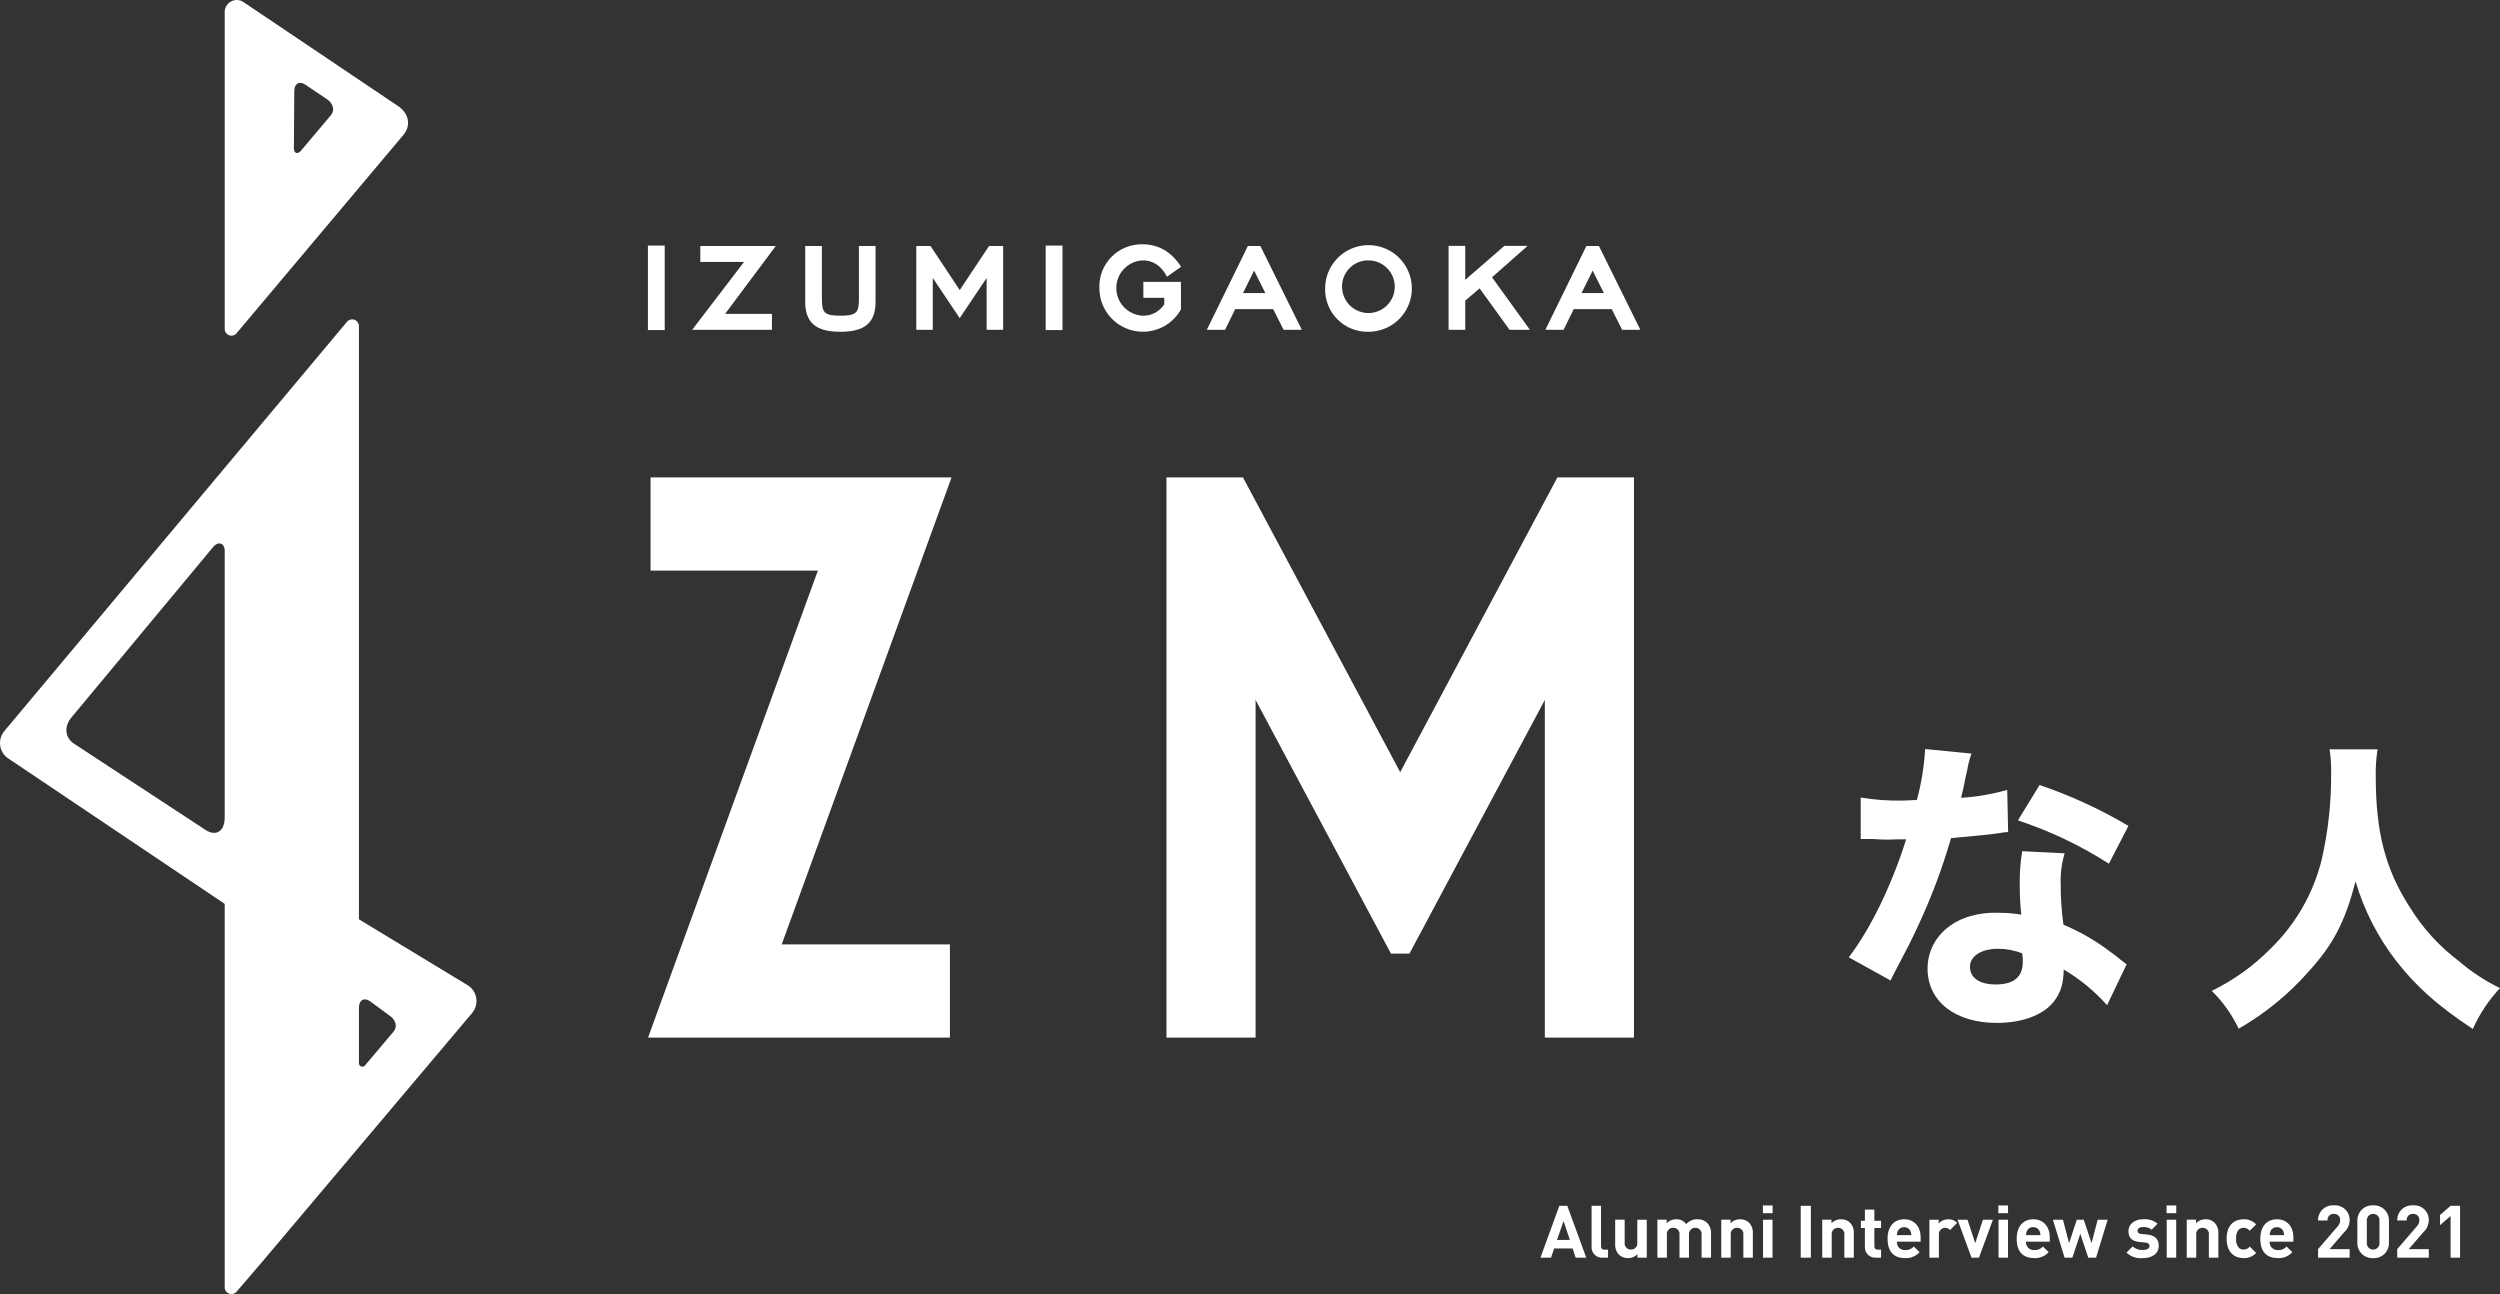 <svg width="454" height="235" viewBox="0 0 454 235" fill="none" xmlns="http://www.w3.org/2000/svg">
<rect x="0" y="0" width="454" height="235" fill="#333333" stroke="none"/>
<path d="M349.603 136.024C349.432 139.151 348.931 142.252 348.106 145.273C347.053 145.328 345.999 145.384 345.667 145.384C343.068 145.444 340.469 145.258 337.905 144.83V152.362H340.009C341.894 152.473 341.894 152.473 342.504 152.473H343.166C344.497 152.417 344.497 152.417 346.16 152.417C343.502 160.835 339.732 168.589 335.74 173.85L343.336 178.059C343.667 177.339 343.667 177.339 344.389 175.954C346.496 171.967 346.995 170.97 348.27 168.256C350.698 163.068 352.718 157.698 354.31 152.196C358.746 151.808 361.019 151.587 362.959 151.31C363.527 151.198 364.101 151.124 364.678 151.088L364.512 143.446C361.782 144.225 358.975 144.708 356.14 144.885C356.251 144.332 356.251 144.332 356.471 143.501C356.859 141.563 357.133 140.344 357.247 139.846C357.412 138.827 357.672 137.826 358.023 136.855L349.603 136.024ZM386.524 149.981C381.417 146.956 376.01 144.468 370.388 142.559L366.452 148.984C372.27 150.896 377.822 153.539 382.973 156.848L386.524 149.981ZM386.193 175.124C385.75 174.793 385.75 174.793 385.251 174.404C384.308 173.628 383.809 173.241 383.088 172.742C380.514 170.788 377.701 169.168 374.717 167.924C374.376 165.447 374.21 162.948 374.22 160.448C374.156 158.593 374.399 156.74 374.941 154.965L367.228 154.576C366.899 156.608 366.75 158.666 366.785 160.724C366.781 162.518 366.874 164.312 367.062 166.097C365.725 165.872 364.371 165.761 363.015 165.766C361.003 165.677 358.992 165.959 357.082 166.597C352.705 168.146 350.044 171.687 350.044 175.902C350.044 181.828 355.034 185.76 362.629 185.76C367.175 185.76 370.945 184.376 372.89 181.994C374.22 180.333 374.719 178.671 374.775 176.068C377.72 177.804 380.374 179.989 382.643 182.545L386.193 175.124ZM367.228 173.13C367.313 173.642 367.35 174.161 367.339 174.681C367.339 177.394 365.731 178.779 362.405 178.779C359.466 178.779 357.748 177.56 357.748 175.567C357.748 173.628 359.799 172.299 362.848 172.299C364.348 172.294 365.835 172.576 367.228 173.13ZM423.057 136.08C423.279 137.601 423.372 139.139 423.334 140.676C423.352 145.875 422.776 151.06 421.616 156.128C420.083 162.309 416.837 167.933 412.249 172.355C409.174 175.465 405.592 178.03 401.657 179.942C403.676 181.926 405.329 184.251 406.539 186.809C411.29 184.092 415.56 180.612 419.179 176.508C423.725 171.524 425.832 167.481 427.772 160.059C429.316 165.318 431.836 170.24 435.201 174.569C438.86 179.222 442.63 182.598 449.066 186.865C450.282 184.132 451.95 181.623 454 179.443C451.325 178.141 448.828 176.502 446.571 174.567C442.985 171.872 439.939 168.528 437.589 164.709C433.154 157.786 431.435 151.085 431.435 140.95C431.4 139.318 431.511 137.686 431.766 136.073L423.057 136.08Z" fill="white"/>
<path d="M288.062 228.391L284.619 218.974H283.176L279.747 228.391H281.667L282.236 226.724H285.586L286.142 228.391H288.062ZM285.096 225.177H282.752L283.944 221.751L285.096 225.177ZM292.02 228.391V226.936H291.358C290.921 226.936 290.749 226.724 290.749 226.314V218.974H289.031V226.42C289.017 226.686 289.059 226.952 289.155 227.2C289.251 227.448 289.399 227.673 289.59 227.859C289.78 228.046 290.007 228.19 290.258 228.281C290.508 228.373 290.775 228.41 291.04 228.391H292.02ZM299.054 228.391V221.5H297.333V225.663C297.353 225.824 297.338 225.987 297.289 226.142C297.24 226.296 297.158 226.438 297.048 226.558C296.938 226.677 296.804 226.771 296.654 226.834C296.504 226.896 296.343 226.925 296.181 226.919C296.019 226.925 295.858 226.896 295.709 226.834C295.559 226.771 295.426 226.676 295.317 226.557C295.208 226.437 295.127 226.295 295.079 226.141C295.031 225.986 295.017 225.823 295.039 225.663V221.497H293.318V225.901C293.29 226.259 293.338 226.618 293.459 226.956C293.58 227.294 293.771 227.602 294.019 227.862C294.237 228.067 294.493 228.227 294.773 228.332C295.054 228.438 295.352 228.485 295.651 228.473C295.972 228.477 296.289 228.416 296.585 228.293C296.881 228.17 297.149 227.989 297.372 227.759V228.391H299.054ZM310.728 228.391V223.987C310.746 223.625 310.688 223.264 310.558 222.927C310.428 222.589 310.229 222.282 309.973 222.026C309.508 221.612 308.901 221.394 308.278 221.417C307.891 221.401 307.504 221.471 307.146 221.622C306.788 221.773 306.469 222.001 306.21 222.29C306.001 222.005 305.725 221.776 305.406 221.624C305.087 221.472 304.736 221.401 304.383 221.417C304.063 221.417 303.746 221.479 303.45 221.602C303.155 221.725 302.887 221.905 302.662 222.132V221.497H300.983V228.391H302.705V224.225C302.684 224.064 302.699 223.9 302.748 223.746C302.797 223.591 302.88 223.449 302.989 223.33C303.099 223.21 303.233 223.116 303.383 223.054C303.533 222.991 303.694 222.962 303.856 222.968C304.018 222.963 304.179 222.992 304.327 223.055C304.476 223.118 304.61 223.212 304.718 223.332C304.826 223.452 304.907 223.594 304.955 223.748C305.003 223.902 305.017 224.065 304.995 224.225V228.391H306.716V224.185C306.701 224.027 306.719 223.868 306.771 223.717C306.822 223.567 306.906 223.43 307.015 223.315C307.124 223.199 307.257 223.109 307.404 223.049C307.551 222.989 307.709 222.962 307.868 222.968C308.029 222.963 308.19 222.992 308.339 223.055C308.488 223.118 308.621 223.212 308.73 223.332C308.838 223.452 308.919 223.594 308.967 223.748C309.015 223.902 309.028 224.065 309.007 224.225V228.391H310.728ZM318.314 228.391V223.987C318.342 223.629 318.293 223.269 318.172 222.932C318.051 222.594 317.861 222.285 317.612 222.026C317.395 221.821 317.139 221.662 316.86 221.557C316.58 221.453 316.282 221.405 315.984 221.417C315.664 221.414 315.346 221.475 315.05 221.598C314.754 221.721 314.486 221.902 314.263 222.132V221.497H312.581V228.391H314.302V224.225C314.282 224.064 314.297 223.9 314.346 223.746C314.395 223.591 314.477 223.449 314.587 223.33C314.697 223.21 314.831 223.116 314.981 223.054C315.131 222.991 315.292 222.962 315.454 222.968C315.616 222.963 315.777 222.992 315.925 223.055C316.074 223.118 316.207 223.212 316.316 223.332C316.424 223.452 316.505 223.594 316.553 223.748C316.601 223.902 316.615 224.065 316.593 224.225V228.391H318.314ZM321.902 220.323V218.918H320.144V220.323H321.902ZM321.889 228.391V221.5H320.168V228.391H321.889ZM328.853 228.391V218.974H327.012V228.391H328.853ZM336.651 228.391V223.987C336.678 223.629 336.63 223.269 336.509 222.932C336.388 222.594 336.198 222.285 335.949 222.026C335.732 221.821 335.476 221.662 335.196 221.557C334.917 221.453 334.619 221.405 334.321 221.417C334 221.414 333.683 221.475 333.387 221.598C333.091 221.721 332.823 221.902 332.6 222.132V221.497H330.918V228.391H332.639V224.225C332.619 224.064 332.634 223.9 332.683 223.746C332.732 223.591 332.814 223.449 332.924 223.33C333.034 223.21 333.168 223.116 333.318 223.054C333.467 222.991 333.629 222.962 333.791 222.968C333.953 222.963 334.113 222.992 334.262 223.055C334.411 223.118 334.544 223.212 334.653 223.332C334.761 223.452 334.842 223.594 334.89 223.748C334.938 223.902 334.951 224.065 334.93 224.225V228.391H336.651ZM341.603 228.391V226.936H340.98C340.567 226.936 340.385 226.711 340.385 226.314V223.008H341.603V221.695H340.385V219.662H338.663V221.695H337.935V223.005H338.663V226.417C338.648 226.682 338.689 226.948 338.784 227.196C338.88 227.445 339.027 227.67 339.217 227.857C339.406 228.044 339.634 228.188 339.884 228.28C340.134 228.372 340.4 228.41 340.666 228.391H341.603ZM348.792 225.481V224.714C348.792 222.823 347.706 221.421 345.786 221.421C343.999 221.421 342.781 222.69 342.781 224.939C342.781 227.729 344.343 228.473 345.972 228.473C346.462 228.499 346.952 228.415 347.406 228.227C347.86 228.039 348.265 227.751 348.593 227.385L347.547 226.367C347.354 226.588 347.113 226.761 346.842 226.873C346.571 226.986 346.278 227.034 345.985 227.015C345.781 227.029 345.576 226.998 345.385 226.925C345.194 226.852 345.021 226.739 344.877 226.594C344.734 226.448 344.623 226.274 344.553 226.082C344.483 225.889 344.456 225.685 344.472 225.481H348.792ZM347.097 224.304H344.472C344.474 224.048 344.529 223.795 344.631 223.56C344.73 223.339 344.893 223.154 345.099 223.027C345.305 222.901 345.545 222.84 345.786 222.852C346.028 222.841 346.267 222.904 346.473 223.031C346.679 223.159 346.841 223.345 346.938 223.567C347.04 223.799 347.094 224.05 347.097 224.304ZM355.425 222.072C355.217 221.852 354.963 221.68 354.682 221.569C354.401 221.457 354.099 221.407 353.796 221.424C353.471 221.42 353.148 221.484 352.849 221.613C352.549 221.741 352.28 221.93 352.059 222.168V221.507H350.38V228.391H352.102V224.238C352.084 224.08 352.1 223.921 352.147 223.769C352.195 223.618 352.274 223.478 352.378 223.359C352.483 223.239 352.611 223.143 352.755 223.076C352.899 223.009 353.055 222.972 353.214 222.968C353.387 222.964 353.559 222.999 353.716 223.071C353.874 223.142 354.013 223.248 354.124 223.381L355.425 222.072ZM361.912 221.503H360.098L358.705 225.759L357.298 221.5H355.491L358.033 228.391H359.383L361.912 221.503ZM364.663 220.323V218.918H362.902V220.323H364.663ZM364.653 228.391V221.5H362.932V228.391H364.653ZM372.239 225.481V224.714C372.239 222.823 371.153 221.421 369.234 221.421C367.446 221.421 366.228 222.69 366.228 224.939C366.228 227.729 367.791 228.473 369.419 228.473C369.909 228.5 370.399 228.416 370.853 228.228C371.307 228.041 371.712 227.754 372.04 227.389L370.994 226.37C370.801 226.591 370.56 226.764 370.289 226.877C370.018 226.989 369.725 227.038 369.432 227.018C369.228 227.031 369.024 227 368.833 226.927C368.642 226.854 368.469 226.741 368.325 226.595C368.182 226.449 368.072 226.274 368.003 226.082C367.933 225.89 367.906 225.685 367.923 225.481H372.239ZM370.544 224.304H367.923C367.925 224.048 367.979 223.795 368.082 223.56C368.179 223.339 368.341 223.152 368.547 223.025C368.752 222.897 368.992 222.835 369.234 222.846C369.475 222.835 369.715 222.897 369.92 223.025C370.126 223.152 370.288 223.339 370.385 223.56C370.488 223.795 370.542 224.048 370.544 224.304ZM382.751 221.5H380.937L379.825 225.759L378.409 221.5H377.151L375.744 225.759L374.632 221.5H372.805L374.923 228.391H376.34L377.783 224.066L379.226 228.391H380.643L382.751 221.5ZM392.032 226.222C392.032 225.058 391.344 224.33 389.98 224.198L388.894 224.092C388.285 224.039 388.18 223.748 388.18 223.497C388.18 223.153 388.471 222.836 389.159 222.836C389.731 222.794 390.3 222.958 390.761 223.299L391.82 222.224C391.081 221.623 390.136 221.334 389.186 221.417C387.779 221.417 386.525 222.185 386.525 223.613C386.525 224.883 387.292 225.425 388.537 225.544L389.623 225.65C390.165 225.703 390.351 225.941 390.351 226.284C390.351 226.8 389.729 226.999 389.133 226.999C388.798 227.019 388.463 226.972 388.147 226.861C387.831 226.75 387.54 226.576 387.292 226.351L386.167 227.475C386.557 227.841 387.021 228.12 387.528 228.292C388.035 228.464 388.573 228.526 389.106 228.473C390.735 228.473 392.032 227.743 392.032 226.222ZM395.21 220.323V218.918H393.449V220.323H395.21ZM395.197 228.391V221.5H393.475V228.391H395.197ZM402.849 228.391V223.987C402.877 223.629 402.828 223.269 402.707 222.932C402.586 222.594 402.396 222.285 402.147 222.026C401.93 221.821 401.674 221.662 401.395 221.557C401.115 221.453 400.817 221.405 400.519 221.417C400.198 221.414 399.881 221.475 399.585 221.598C399.289 221.721 399.021 221.902 398.798 222.132V221.497H397.116V228.391H398.837V224.225C398.817 224.064 398.832 223.9 398.881 223.746C398.93 223.591 399.012 223.449 399.122 223.33C399.232 223.21 399.366 223.116 399.516 223.054C399.665 222.991 399.827 222.962 399.989 222.968C400.151 222.963 400.311 222.992 400.46 223.055C400.609 223.118 400.742 223.212 400.851 223.332C400.959 223.452 401.04 223.594 401.088 223.748C401.136 223.902 401.15 224.065 401.128 224.225V228.391H402.849ZM409.717 227.531L408.552 226.38C408.421 226.55 408.252 226.688 408.06 226.782C407.867 226.876 407.655 226.924 407.44 226.923C407.253 226.93 407.066 226.893 406.896 226.814C406.726 226.736 406.577 226.619 406.46 226.473C406.161 226.02 406.025 225.479 406.076 224.939C406.025 224.403 406.16 223.865 406.46 223.418C406.577 223.271 406.727 223.154 406.898 223.075C407.069 222.997 407.255 222.961 407.443 222.968C407.658 222.967 407.87 223.015 408.063 223.109C408.256 223.203 408.424 223.341 408.555 223.51L409.72 222.347C409.43 222.037 409.076 221.794 408.683 221.634C408.29 221.474 407.867 221.402 407.443 221.421C406.066 221.421 404.358 222.148 404.358 224.939C404.358 227.729 406.066 228.473 407.443 228.473C407.868 228.49 408.292 228.414 408.685 228.251C409.078 228.089 409.431 227.843 409.72 227.531H409.717ZM416.483 225.481V224.714C416.483 222.823 415.397 221.421 413.477 221.421C411.69 221.421 410.472 222.69 410.472 224.939C410.475 227.729 412.037 228.473 413.666 228.473C414.156 228.5 414.646 228.416 415.1 228.228C415.553 228.041 415.959 227.754 416.287 227.389L415.241 226.37C415.048 226.591 414.807 226.764 414.536 226.877C414.265 226.989 413.972 227.038 413.679 227.018C413.475 227.031 413.271 227 413.08 226.927C412.889 226.854 412.717 226.741 412.573 226.596C412.43 226.45 412.32 226.276 412.25 226.084C412.181 225.892 412.153 225.688 412.17 225.484L416.483 225.481ZM414.791 224.304H412.17C412.172 224.048 412.226 223.795 412.329 223.56C412.427 223.339 412.59 223.154 412.796 223.027C413.003 222.901 413.242 222.84 413.484 222.852C413.725 222.841 413.965 222.904 414.17 223.031C414.376 223.159 414.538 223.345 414.636 223.567C414.736 223.8 414.789 224.05 414.791 224.304ZM426.694 228.391V226.843H423.053L425.687 223.785C425.993 223.513 426.24 223.182 426.413 222.811C426.587 222.44 426.682 222.038 426.694 221.629C426.708 221.255 426.643 220.883 426.502 220.536C426.362 220.19 426.15 219.877 425.88 219.618C425.609 219.359 425.287 219.161 424.935 219.036C424.582 218.91 424.207 218.861 423.834 218.891C423.46 218.864 423.084 218.916 422.731 219.043C422.378 219.17 422.056 219.369 421.785 219.629C421.514 219.888 421.301 220.201 421.159 220.548C421.017 220.895 420.949 221.268 420.961 221.642H422.682C422.662 221.484 422.678 221.324 422.728 221.172C422.778 221.021 422.862 220.883 422.972 220.768C423.082 220.652 423.217 220.563 423.366 220.506C423.515 220.449 423.675 220.426 423.834 220.439C423.989 220.429 424.145 220.453 424.29 220.509C424.436 220.565 424.567 220.653 424.675 220.765C424.784 220.876 424.866 221.011 424.918 221.158C424.969 221.305 424.988 221.461 424.972 221.616C424.966 222.045 424.79 222.454 424.483 222.753L420.961 226.84V228.391H426.694ZM433.83 225.663V221.695C433.844 221.319 433.779 220.943 433.64 220.593C433.501 220.243 433.29 219.926 433.02 219.662C432.751 219.398 432.43 219.193 432.077 219.06C431.724 218.928 431.347 218.87 430.97 218.891C430.593 218.87 430.215 218.927 429.861 219.059C429.507 219.192 429.185 219.396 428.914 219.66C428.644 219.924 428.432 220.241 428.291 220.592C428.15 220.942 428.084 221.318 428.097 221.695V225.663C428.083 226.041 428.149 226.417 428.289 226.768C428.429 227.12 428.641 227.438 428.912 227.702C429.182 227.967 429.505 228.172 429.859 228.305C430.214 228.438 430.592 228.495 430.97 228.473C431.347 228.495 431.725 228.437 432.078 228.304C432.432 228.171 432.754 227.965 433.023 227.701C433.292 227.436 433.503 227.118 433.642 226.767C433.781 226.416 433.845 226.04 433.83 225.663ZM432.109 225.65C432.129 225.81 432.114 225.973 432.066 226.127C432.017 226.281 431.937 226.423 431.829 226.543C431.721 226.664 431.588 226.76 431.44 226.824C431.292 226.889 431.132 226.922 430.97 226.919C430.808 226.922 430.646 226.89 430.497 226.826C430.348 226.761 430.215 226.665 430.106 226.545C429.997 226.425 429.915 226.283 429.865 226.129C429.815 225.974 429.799 225.811 429.818 225.65V221.725C429.799 221.563 429.815 221.399 429.865 221.244C429.914 221.089 429.996 220.946 430.105 220.824C430.214 220.703 430.347 220.606 430.496 220.54C430.645 220.475 430.807 220.441 430.97 220.442C431.132 220.441 431.293 220.475 431.441 220.541C431.59 220.608 431.722 220.705 431.83 220.826C431.938 220.947 432.018 221.09 432.066 221.245C432.114 221.401 432.129 221.564 432.109 221.725V225.65ZM441.072 228.391V226.843H437.431L440.066 223.785C440.372 223.513 440.619 223.182 440.792 222.811C440.965 222.44 441.06 222.038 441.072 221.629C441.086 221.255 441.021 220.883 440.881 220.536C440.74 220.19 440.528 219.877 440.258 219.618C439.988 219.359 439.666 219.161 439.313 219.036C438.96 218.91 438.585 218.861 438.212 218.891C437.838 218.864 437.462 218.916 437.109 219.043C436.756 219.17 436.434 219.369 436.163 219.629C435.892 219.888 435.679 220.201 435.537 220.548C435.395 220.895 435.328 221.268 435.339 221.642H437.06C437.041 221.484 437.056 221.324 437.107 221.172C437.157 221.021 437.24 220.883 437.35 220.768C437.46 220.652 437.595 220.563 437.744 220.506C437.893 220.449 438.053 220.426 438.212 220.439C438.368 220.429 438.523 220.453 438.669 220.509C438.814 220.565 438.945 220.653 439.054 220.765C439.162 220.876 439.245 221.011 439.296 221.158C439.347 221.305 439.366 221.461 439.351 221.616C439.344 222.045 439.168 222.454 438.861 222.753L435.339 226.84V228.391H441.072ZM446.748 228.391V218.974H445.027L443.107 220.641V222.492L445.027 220.826V228.391H446.748Z" fill="white"/>
<path d="M118.141 103.622V86.692H172.804L141.96 171.5H172.506V188.43H117.685L148.528 103.622H118.141Z" fill="white"/>
<path d="M280.54 188.426V127.111L255.956 173.174H252.597L228.014 127.111V188.426H211.828V86.692H225.723L254.277 140.228L282.829 86.692H296.725V188.426H280.54Z" fill="white"/>
<path d="M42.949 60.526C44.107 59.17 46.138 56.735 47.486 55.134L73.261 24.498C74.608 22.897 74.384 20.673 72.269 19.248C72.269 19.248 45.895 1.521 44.375 0.485C44.039 0.215 43.631 0.049 43.201 0.009C42.772 -0.03 42.34 0.057 41.96 0.26C41.58 0.464 41.268 0.774 41.063 1.154C40.858 1.533 40.77 1.964 40.809 2.393V59.688C40.797 59.941 40.865 60.191 41.003 60.403C41.141 60.616 41.342 60.779 41.578 60.872C41.814 60.964 42.073 60.981 42.319 60.919C42.565 60.856 42.785 60.719 42.949 60.526ZM54.616 27.419C54.067 28.059 53.375 27.86 53.375 26.975L53.437 16.586C53.445 15.181 54.347 14.636 55.432 15.367L59.412 18.038C60.5 18.771 60.826 20.044 60.132 20.866L54.616 27.419Z" fill="white"/>
<path d="M117.662 44.597H120.713V59.939H117.662V44.597Z" fill="white"/>
<path d="M140.182 56.996V59.889H125.701L135.114 47.569H127.176V44.676H140.88L131.674 56.996H140.182Z" fill="white"/>
<path d="M146.23 54.799V44.674H149.256V54.334C149.256 56.814 149.747 57.33 152.616 57.33C155.485 57.33 155.978 56.815 155.978 54.334V44.674H159.003V54.799C159.003 58.675 156.985 60.249 152.616 60.249C148.247 60.249 146.23 58.675 146.23 54.799Z" fill="white"/>
<path d="M179.17 50.486L174.283 57.77L169.396 50.486V59.888H166.398V44.674H168.984L174.287 52.681L179.613 44.674H182.171V59.888H179.174L179.17 50.486Z" fill="white"/>
<path d="M189.896 44.597H192.946V59.939H189.896V44.597Z" fill="white"/>
<path d="M199.642 52.32C199.603 51.273 199.778 50.23 200.158 49.253C200.538 48.277 201.113 47.389 201.85 46.644C202.587 45.898 203.468 45.312 204.44 44.919C205.413 44.528 206.455 44.339 207.503 44.365C210.296 44.365 212.7 45.656 214.485 48.445L211.925 50.253C210.839 48.161 209.314 47.283 207.504 47.283C206.213 47.347 204.997 47.905 204.106 48.84C203.216 49.775 202.719 51.016 202.719 52.307C202.719 53.598 203.216 54.839 204.106 55.774C204.997 56.709 206.213 57.266 207.504 57.331C208.281 57.352 209.051 57.172 209.739 56.811C210.428 56.449 211.011 55.916 211.434 55.264V54.076H207.633V51.183H214.458V56.195C213.604 57.723 212.266 58.925 210.653 59.611C209.041 60.298 207.246 60.429 205.551 59.986C203.855 59.543 202.355 58.549 201.287 57.162C200.218 55.774 199.641 54.071 199.646 52.321L199.642 52.32Z" fill="white"/>
<path d="M231.211 56.142H224.308L222.472 59.888H219.162L226.609 44.674H228.883L236.408 59.888H233.098L231.211 56.142ZM225.729 53.224H229.789L227.746 49.142L225.729 53.224Z" fill="white"/>
<path d="M240.644 52.32C240.657 50.767 241.13 49.252 242.003 47.967C242.877 46.682 244.111 45.684 245.552 45.099C246.992 44.514 248.574 44.368 250.097 44.679C251.621 44.991 253.018 45.747 254.112 46.85C255.206 47.954 255.948 49.357 256.246 50.881C256.543 52.406 256.381 53.984 255.782 55.418C255.182 56.851 254.171 58.075 252.876 58.934C251.581 59.794 250.06 60.252 248.505 60.249C247.459 60.275 246.419 60.087 245.449 59.697C244.478 59.306 243.598 58.722 242.862 57.979C242.125 57.237 241.549 56.352 241.168 55.379C240.786 54.405 240.608 53.364 240.644 52.32ZM243.721 52.32C243.77 53.254 244.093 54.154 244.648 54.907C245.204 55.66 245.969 56.234 246.848 56.558C247.726 56.881 248.681 56.941 249.593 56.728C250.505 56.515 251.335 56.04 251.98 55.361C252.624 54.682 253.056 53.83 253.22 52.908C253.385 51.987 253.275 51.038 252.905 50.179C252.536 49.319 251.922 48.587 251.139 48.072C250.357 47.557 249.441 47.283 248.504 47.283C247.852 47.275 247.205 47.402 246.604 47.656C246.003 47.91 245.461 48.285 245.012 48.758C244.563 49.231 244.217 49.792 243.995 50.405C243.773 51.017 243.68 51.67 243.722 52.32H243.721Z" fill="white"/>
<path d="M268.698 52.372L266.087 54.593V59.888H263.062V44.648H266.087V50.821L273.197 44.648H277.414L270.951 50.357L277.828 59.889H274.131L268.698 52.372Z" fill="white"/>
<path d="M292.69 56.142H285.787L283.951 59.888H280.641L288.088 44.674H290.363L297.888 59.888H294.578L292.69 56.142ZM287.207 53.224H291.267L289.225 49.142L287.207 53.224Z" fill="white"/>
<path d="M63.014 58.437C63.014 58.437 1.863 131.486 0.743 132.82C0.439 133.199 0.221 133.639 0.102 134.11C-0.017 134.581 -0.032 135.072 0.057 135.549C0.145 136.027 0.336 136.479 0.616 136.877C0.896 137.274 1.258 137.606 1.678 137.851L60.717 177.518C62.763 178.892 65.165 177.863 65.181 175.229V59.272C65.191 59.016 65.12 58.764 64.98 58.55C64.839 58.337 64.635 58.172 64.396 58.08C64.157 57.988 63.895 57.973 63.648 58.037C63.4 58.101 63.178 58.241 63.014 58.437ZM40.804 148.508C40.79 150.999 39.193 151.972 37.262 150.674L13.38 135.011C11.642 133.82 11.734 131.761 12.966 130.3L38.597 99.468C39.571 98.165 40.806 98.592 40.806 100L40.804 148.508Z" fill="white"/>
<path d="M84.855 178.871C84.855 178.871 46.39 155.572 44.5 154.365C42.61 153.158 40.821 154.007 40.804 156.735V233.724C40.793 233.98 40.863 234.232 41.003 234.446C41.143 234.66 41.347 234.824 41.586 234.917C41.824 235.009 42.086 235.025 42.334 234.962C42.582 234.899 42.804 234.759 42.968 234.564C44.118 233.2 46.361 230.631 47.71 229.032L85.789 183.901C86.093 183.522 86.311 183.082 86.43 182.611C86.548 182.14 86.564 181.65 86.475 181.172C86.387 180.695 86.196 180.242 85.917 179.845C85.637 179.448 85.275 179.116 84.855 178.871ZM71.506 187.296C71.506 187.296 66.566 193.16 66.263 193.507C66.18 193.597 66.073 193.66 65.954 193.689C65.835 193.719 65.711 193.712 65.596 193.672C65.48 193.631 65.38 193.557 65.306 193.46C65.232 193.362 65.188 193.246 65.18 193.124V183.029C65.189 181.623 66.091 181.079 67.175 181.809L70.786 184.469C71.874 185.202 72.2 186.474 71.506 187.296Z" fill="white"/>
</svg>
